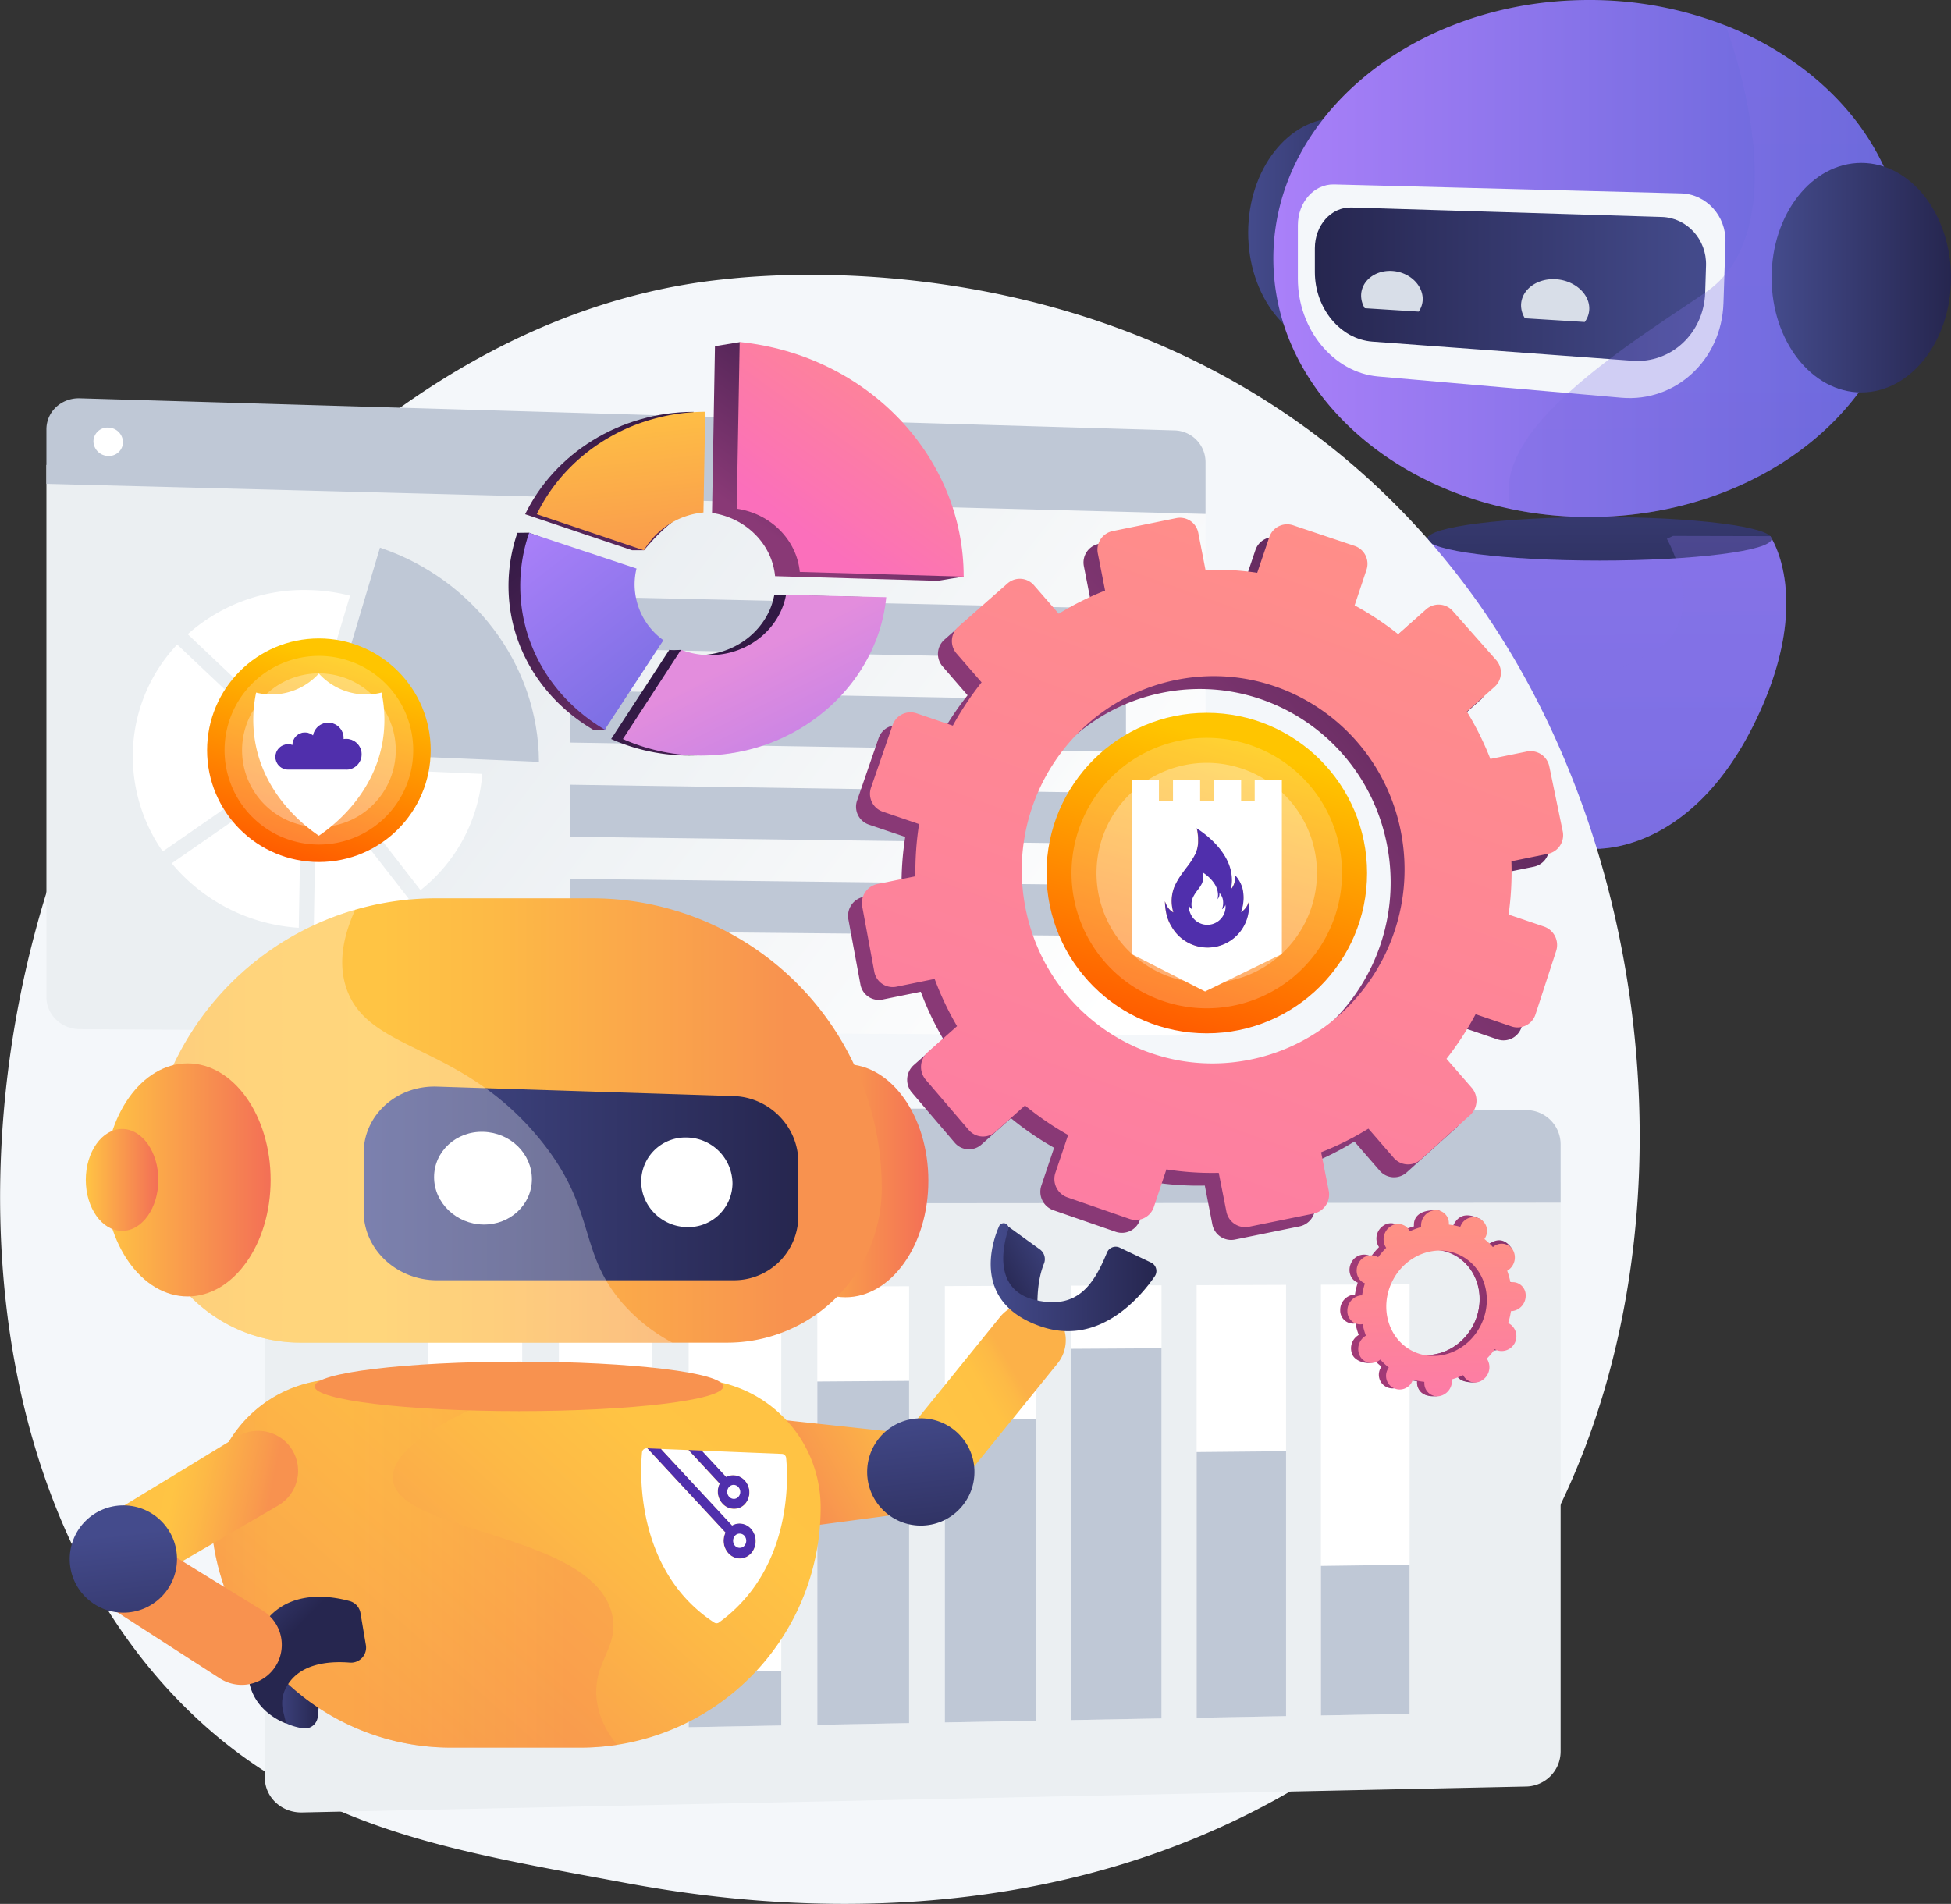 <svg xmlns="http://www.w3.org/2000/svg" xmlns:xlink="http://www.w3.org/1999/xlink" viewBox="0 0 972.02 948.64"><rect x="0" y="0" width="972.02" height="948.64" fill="#333333" stroke="none"/><defs><linearGradient id="linear-gradient" x1="794.64" y1="-214.9" x2="798.87" y2="774.25" gradientUnits="userSpaceOnUse"><stop offset="0" stop-color="#aa80f9"></stop><stop offset="1" stop-color="#6165d7"></stop></linearGradient><linearGradient id="linear-gradient-2" x1="796.61" y1="190.59" x2="797.2" y2="328.19" gradientUnits="userSpaceOnUse"><stop offset="0" stop-color="#444b8c"></stop><stop offset="1" stop-color="#26264f"></stop></linearGradient><linearGradient id="linear-gradient-3" x1="810.47" y1="-213.31" x2="814.69" y2="773.27" xlink:href="#linear-gradient"></linearGradient><linearGradient id="linear-gradient-4" x1="621.87" y1="115.92" x2="711.24" y2="115.92" xlink:href="#linear-gradient-2"></linearGradient><linearGradient id="linear-gradient-5" x1="634.4" y1="128.8" x2="948.78" y2="128.8" xlink:href="#linear-gradient"></linearGradient><linearGradient id="linear-gradient-6" x1="-5563.33" y1="141.63" x2="-5368.46" y2="141.63" gradientTransform="matrix(-1, 0, 0, 1, -4713.35, 0)" xlink:href="#linear-gradient-2"></linearGradient><linearGradient id="linear-gradient-7" x1="846.18" y1="-741.94" x2="852.81" y2="807.78" xlink:href="#linear-gradient"></linearGradient><linearGradient id="linear-gradient-8" x1="882.64" y1="138.34" x2="972.02" y2="138.34" xlink:href="#linear-gradient-2"></linearGradient><linearGradient id="linear-gradient-9" x1="524.06" y1="541.07" x2="266.04" y2="340.05" gradientUnits="userSpaceOnUse"><stop offset="0" stop-color="#fff"></stop><stop offset="1" stop-color="#ebeff2"></stop></linearGradient><linearGradient id="linear-gradient-10" x1="176" y1="311.33" x2="137.73" y2="451.02" gradientUnits="userSpaceOnUse"><stop offset="0.13" stop-color="#ffc500"></stop><stop offset="1" stop-color="#ff4300"></stop></linearGradient><linearGradient id="linear-gradient-11" x1="822.25" y1="679.69" x2="718.01" y2="650.2" gradientUnits="userSpaceOnUse"><stop offset="0" stop-color="#311944"></stop><stop offset="1" stop-color="#a03976"></stop></linearGradient><linearGradient id="linear-gradient-12" x1="821.98" y1="680.66" x2="717.74" y2="651.16" xlink:href="#linear-gradient-11"></linearGradient><linearGradient id="linear-gradient-13" x1="715.28" y1="613.82" x2="716.91" y2="745.45" gradientUnits="userSpaceOnUse"><stop offset="0" stop-color="#ff9085"></stop><stop offset="1" stop-color="#fb6fbb"></stop></linearGradient><linearGradient id="linear-gradient-14" x1="299.89" y1="197.37" x2="317.96" y2="360.73" gradientUnits="userSpaceOnUse"><stop offset="0" stop-color="#311944"></stop><stop offset="1" stop-color="#893976"></stop></linearGradient><linearGradient id="linear-gradient-15" x1="366.86" y1="326.34" x2="437.38" y2="468.77" xlink:href="#linear-gradient-14"></linearGradient><linearGradient id="linear-gradient-16" x1="255.05" y1="266.4" x2="358.63" y2="399.58" xlink:href="#linear-gradient-14"></linearGradient><linearGradient id="linear-gradient-17" x1="458.12" y1="174.22" x2="389.34" y2="270.14" xlink:href="#linear-gradient-14"></linearGradient><linearGradient id="linear-gradient-18" x1="305.75" y1="197.48" x2="323.65" y2="359.32" gradientUnits="userSpaceOnUse"><stop offset="0" stop-color="#ffc444"></stop><stop offset="1" stop-color="#f36f56"></stop></linearGradient><linearGradient id="linear-gradient-19" x1="372.71" y1="326.34" x2="443.22" y2="468.77" gradientUnits="userSpaceOnUse"><stop offset="0" stop-color="#e38ddd"></stop><stop offset="1" stop-color="#9571f6"></stop></linearGradient><linearGradient id="linear-gradient-20" x1="260.91" y1="266.42" x2="360.81" y2="394.87" xlink:href="#linear-gradient"></linearGradient><linearGradient id="linear-gradient-21" x1="474.65" y1="158.68" x2="398.98" y2="264.2" xlink:href="#linear-gradient-13"></linearGradient><linearGradient id="linear-gradient-22" x1="338.82" y1="344.09" x2="408.04" y2="483.9" xlink:href="#linear-gradient-19"></linearGradient><linearGradient id="linear-gradient-23" x1="297.41" y1="198.54" x2="315.28" y2="360.09" xlink:href="#linear-gradient-18"></linearGradient><linearGradient id="linear-gradient-24" x1="133.04" y1="844.2" x2="159.39" y2="844.2" xlink:href="#linear-gradient-2"></linearGradient><linearGradient id="linear-gradient-25" x1="506.65" y1="679.32" x2="385.44" y2="749.68" gradientUnits="userSpaceOnUse"><stop offset="0" stop-color="#fcb148"></stop><stop offset="0.05" stop-color="#fdba46"></stop><stop offset="0.14" stop-color="#ffc244"></stop><stop offset="0.32" stop-color="#ffc444"></stop><stop offset="0.48" stop-color="#fdb946"></stop><stop offset="0.78" stop-color="#f99c4d"></stop><stop offset="0.87" stop-color="#f8924f"></stop><stop offset="1" stop-color="#f8924f"></stop></linearGradient><linearGradient id="linear-gradient-26" x1="507.65" y1="687.19" x2="393.48" y2="753.47" xlink:href="#linear-gradient-25"></linearGradient><linearGradient id="linear-gradient-27" x1="-7511.09" y1="1018.8" x2="-7570.8" y2="1094.22" gradientTransform="translate(6525.28 5320.54) rotate(45)" xlink:href="#linear-gradient-2"></linearGradient><linearGradient id="linear-gradient-28" x1="379.88" y1="588.31" x2="462.53" y2="588.31" xlink:href="#linear-gradient-18"></linearGradient><linearGradient id="linear-gradient-29" x1="72.73" y1="558.32" x2="439.3" y2="558.32" xlink:href="#linear-gradient-25"></linearGradient><linearGradient id="linear-gradient-30" x1="386.59" y1="616.1" x2="147.1" y2="885.11" xlink:href="#linear-gradient-25"></linearGradient><linearGradient id="linear-gradient-31" x1="181.18" y1="589.65" x2="397.74" y2="589.65" xlink:href="#linear-gradient-2"></linearGradient><linearGradient id="linear-gradient-32" x1="52.18" y1="587.91" x2="134.83" y2="587.91" xlink:href="#linear-gradient-18"></linearGradient><linearGradient id="linear-gradient-33" x1="42.75" y1="587.91" x2="78.89" y2="587.91" xlink:href="#linear-gradient-18"></linearGradient><linearGradient id="linear-gradient-34" x1="105.03" y1="779" x2="307.4" y2="779" xlink:href="#linear-gradient-25"></linearGradient><linearGradient id="linear-gradient-35" x1="212.98" y1="1043.26" x2="242.26" y2="816.75" gradientUnits="userSpaceOnUse"><stop offset="0" stop-color="#fcb148"></stop><stop offset="0.05" stop-color="#fdba46"></stop><stop offset="0.14" stop-color="#ffc244"></stop><stop offset="0.32" stop-color="#ffc444"></stop><stop offset="0.4" stop-color="#fec045"></stop><stop offset="0.71" stop-color="#faa34b"></stop><stop offset="0.87" stop-color="#f8924f"></stop><stop offset="1" stop-color="#f8924f"></stop></linearGradient><linearGradient id="linear-gradient-36" x1="1891.34" y1="-332" x2="1978.97" y2="-332" gradientTransform="translate(-1861.76 687.61) rotate(11.55)" xlink:href="#linear-gradient-25"></linearGradient><linearGradient id="linear-gradient-37" x1="5622.33" y1="-5083.73" x2="5669.64" y2="-5083.73" gradientTransform="matrix(0.71, 0.7, -0.7, 0.71, -7437.61, 453.59)" xlink:href="#linear-gradient-2"></linearGradient><linearGradient id="linear-gradient-38" x1="6133.74" y1="-10530.75" x2="6221.38" y2="-10530.75" gradientTransform="matrix(0.27, 0.96, -0.96, 0.27, -11703.06, -2345.04)" xlink:href="#linear-gradient-25"></linearGradient><linearGradient id="linear-gradient-39" x1="-7824.82" y1="771.18" x2="-7884.53" y2="846.6" gradientTransform="matrix(0.71, 0.71, -0.71, 0.71, 6174.69, 5760.85)" xlink:href="#linear-gradient-2"></linearGradient><linearGradient id="linear-gradient-40" x1="533.8" y1="617.72" x2="496.24" y2="639.59" xlink:href="#linear-gradient-2"></linearGradient><linearGradient id="linear-gradient-41" x1="493.54" y1="636.37" x2="576.09" y2="636.37" xlink:href="#linear-gradient-2"></linearGradient><linearGradient id="linear-gradient-42" x1="820.19" y1="247.33" x2="612.95" y2="427.57" xlink:href="#linear-gradient-14"></linearGradient><linearGradient id="linear-gradient-43" x1="-9719.97" y1="-695.2" x2="-9959.65" y2="-840.41" gradientTransform="translate(-627.39 -9309.77) rotate(-101.53)" xlink:href="#linear-gradient-18"></linearGradient><linearGradient id="linear-gradient-44" x1="-9599.77" y1="-622.2" x2="-10226.56" y2="-1001.93" gradientTransform="translate(-627.39 -9309.77) rotate(-101.53)" xlink:href="#linear-gradient-13"></linearGradient><linearGradient id="linear-gradient-45" x1="625.77" y1="345.46" x2="570.91" y2="545.71" xlink:href="#linear-gradient-10"></linearGradient><linearGradient id="linear-gradient-46" x1="610.77" y1="417.23" x2="595.97" y2="471.26" xlink:href="#linear-gradient-10"></linearGradient></defs><g style="isolation:isolate"><g id="Layer_2" data-name="Layer 2"><g id="Layer_1-2" data-name="Layer 1"><path d="M873.05,362.42c-27.43,54.15-64.74,59.9-75.74,60.44v.05s.32,0-.5,0-.5,0-.5,0v-.05c-10-.45-36-4.45-60.58-36.31a150,150,0,0,1-15.13-24.13c-31.87-62.89-8.69-95.28-8.69-95.28l84.4-.2h1l36,.09,48.58.11S904.92,299.53,873.05,362.42Z" fill="url(#linear-gradient)"></path><ellipse cx="796.94" cy="268.46" rx="85.7" ry="10.85" fill="url(#linear-gradient-2)"></ellipse><path d="M873.05,362.42c-27.43,54.15-64.74,59.9-75.74,60.44v.05s.32,0-.5,0-.5,0-.5,0v-.05c-10-.45-36-4.45-60.58-36.31.14-29.34,68.21-49.27,89.48-62.87,26.9-17.21,5.25-55.22,5.25-55.22,1-.5,2.06-1,3.07-1.43l48.46.11S904.92,299.53,873.05,362.42Z" opacity="0.3" fill="url(#linear-gradient-3)" style="mix-blend-mode:multiply"></path><ellipse cx="666.55" cy="115.92" rx="44.69" ry="57.18" fill="url(#linear-gradient-4)"></ellipse><path d="M948.78,128.8c0,71.14-70.38,128.8-157.19,128.8A189.78,189.78,0,0,1,753,253.67C684.82,239.57,634.4,189,634.4,128.8,634.4,57.67,704.78,0,791.59,0a185.64,185.64,0,0,1,68.09,12.68C912.4,33.47,948.78,77.66,948.78,128.8Z" fill="url(#linear-gradient-5)"></path><path d="M686.62,187.59l121.2,10.58c26.79,2.34,49.91-18.62,50.84-47.11l1-30.4c.43-13.07-9.58-24-22.19-24.31L664.69,91.9c-10-.26-18.07,8.86-18.07,20.33v26.68C646.62,164,664.27,185.64,686.62,187.59Z" fill="#f4f7fa"></path><path d="M683.71,170.21l129.69,9.55c19.15,1.41,35.51-13.73,36.15-34l.42-13.43c.41-13-9.49-23.84-22-24.22l-154.61-4.72c-10.13-.31-18.27,8.8-18.28,20.3l0,11.92C655.09,153.61,667.76,169,683.71,170.21Z" fill="url(#linear-gradient-6)"></path><path d="M759.74,158.59a12.18,12.18,0,0,1-1.92-6.56c.13-7.59,7.74-13.38,17.09-12.91S792,146.28,791.8,154a11.39,11.39,0,0,1-2.26,6.44Z" fill="#d8dee8"></path><path d="M679.94,153.57a12.13,12.13,0,0,1-1.81-6.24c0-7.23,6.84-12.75,15.29-12.33s15.47,6.77,15.4,14.14a11.08,11.08,0,0,1-2,6.12Z" fill="#d8dee8"></path><path d="M948.78,128.8c0,71.14-70.38,128.8-157.19,128.8A189.78,189.78,0,0,1,753,253.67c-12.23-38.59,56.86-80.91,96.6-107.87,48.68-33,10.13-133.12,10.13-133.12C912.4,33.47,948.78,77.66,948.78,128.8Z" opacity="0.3" fill="url(#linear-gradient-7)" style="mix-blend-mode:multiply"></path><ellipse cx="927.33" cy="138.34" rx="44.69" ry="57.18" fill="url(#linear-gradient-8)"></ellipse><path d="M718.63,835c-21.26,21.92-40.29,34.8-54.86,44.53C521.7,974.41,359.3,947.07,309.09,937.72,228.09,922.65,159.71,912,101,858.93c-133.5-120.62-127-372.23-25-528.09,12.09-18.48,114-169.46,276.7-190.74,4-.52,6.95-.81,9.55-1.09,25.18-2.67,181.2-16.73,308.42,89.85a379.3,379.3,0,0,1,74.69,84.75C844.69,467.07,845,704.76,718.63,835Z" fill="#f4f7fa"></path><path d="M23.13,231.66V496.79c0,8.8,7.45,16,16.63,16L585.34,516a15.15,15.15,0,0,0,15.27-15.16V247.11Z" fill="url(#linear-gradient-9)"></path><path d="M585.34,214.46l-545.58-16c-9.18-.26-16.63,6.65-16.63,15.46v27.16l577.48,15v-26A15.81,15.81,0,0,0,585.34,214.46Z" fill="#bfc8d6"></path><path d="M158.88,374.93l30.43-102.05c45.89,15.41,78.95,57.66,79.2,106.73Z" fill="#bfc8d6"></path><path d="M240.27,385.61a81.64,81.64,0,0,1-30.75,57.91l-47.7-61.31Z" fill="#fff"></path><path d="M152.07,371.31C133.6,353.92,111.29,332.86,93.52,316a87.17,87.17,0,0,1,60.37-22,90.32,90.32,0,0,1,20.5,2.8Z" fill="#fff"></path><path d="M148.22,377.68,81.08,424.24a83,83,0,0,1-14.92-47.38,81,81,0,0,1,22.12-55.72q7.39,7,16.4,15.5C122.82,353.77,141,370.91,148.22,377.68Z" fill="#fff"></path><path d="M150.16,385.29l-1.3,77a89.66,89.66,0,0,1-63.31-32.15Z" fill="#fff"></path><path d="M157.58,388.66l46.06,59.16a87.52,87.52,0,0,1-47.3,14.64Z" fill="#fff"></path><polygon points="560.97 328.68 283.95 323.05 283.95 297.12 560.97 303.29 560.97 328.68" fill="#bfc8d6"></polygon><polygon points="560.97 374.62 283.95 369.99 283.95 344.05 560.97 349.23 560.97 374.62" fill="#bfc8d6"></polygon><polygon points="560.97 420.56 283.95 416.92 283.95 390.98 560.97 395.17 560.97 420.56" fill="#bfc8d6"></polygon><polygon points="560.97 466.5 283.95 463.85 283.95 437.92 560.97 441.12 560.97 466.5" fill="#bfc8d6"></polygon><path d="M61.29,220.32a7,7,0,0,1-7.37,6.87,7.47,7.47,0,0,1-7.37-7.28,7,7,0,0,1,7.37-6.86A7.47,7.47,0,0,1,61.29,220.32Z" fill="#fff"></path><path d="M131.92,589.24v296.4c0,9.85,8.33,17.65,18.59,17.43l609.94-12.91a17.5,17.5,0,0,0,17.07-17.4V589.16Z" fill="#ebeff2"></path><path d="M760.45,553.12l-609.94-1.46c-10.26,0-18.59,7.93-18.59,17.77V599.8l645.6-.54V570.2A17.1,17.1,0,0,0,760.45,553.12Z" fill="#bfc8d6"></path><path d="M174.58,575.41a8.25,8.25,0,1,1-8.24-7.91A8.07,8.07,0,0,1,174.58,575.41Z" fill="#fff"></path><polygon points="260.17 862.13 213.23 863.01 213.23 641.75 260.17 641.58 260.17 862.13" fill="#fff"></polygon><polygon points="260.17 862.13 213.23 863.01 213.23 757.96 260.17 757.42 260.17 862.13" fill="#bfc8d6"></polygon><polygon points="324.98 860.93 278.45 861.8 278.45 641.52 324.98 641.35 324.98 860.93" fill="#fff"></polygon><polygon points="324.98 860.93 278.45 861.8 278.45 809.5 324.98 808.8 324.98 860.93" fill="#bfc8d6"></polygon><polygon points="389.24 859.74 343.11 860.6 343.11 641.28 389.24 641.11 389.24 859.74" fill="#fff"></polygon><polygon points="389.24 859.74 343.11 860.6 343.11 833.26 389.24 832.49 389.24 859.74" fill="#bfc8d6"></polygon><polygon points="452.93 858.56 407.2 859.41 407.2 641.04 452.93 640.88 452.93 858.56" fill="#fff"></polygon><polygon points="452.93 858.56 407.2 859.41 407.2 688.35 452.93 688.03 452.93 858.56" fill="#bfc8d6"></polygon><polygon points="516.07 857.39 470.74 858.23 470.74 640.81 516.07 640.64 516.07 857.39" fill="#fff"></polygon><polygon points="516.07 857.39 470.74 858.23 470.74 707.26 516.07 706.89 516.07 857.39" fill="#bfc8d6"></polygon><polygon points="578.68 856.23 533.74 857.06 533.74 640.58 578.68 640.41 578.68 856.23" fill="#fff"></polygon><polygon points="578.68 856.23 533.74 857.06 533.74 672.06 578.68 671.79 578.68 856.23" fill="#bfc8d6"></polygon><polygon points="640.74 855.08 596.18 855.9 596.18 640.35 640.74 640.19 640.74 855.08" fill="#fff"></polygon><polygon points="640.74 855.08 596.18 855.9 596.18 723.5 640.74 723.08 640.74 855.08" fill="#bfc8d6"></polygon><polygon points="702.28 853.93 658.1 854.75 658.1 640.12 702.28 639.96 702.28 853.93" fill="#fff"></polygon><polygon points="702.28 853.93 658.1 854.75 658.1 780.24 702.28 779.65 702.28 853.93" fill="#bfc8d6"></polygon><circle cx="158.88" cy="373.81" r="55.7" fill="url(#linear-gradient-10)"></circle><circle cx="158.88" cy="373.81" r="23.32" fill="#502fac"></circle><path d="M158.88,326.81a47,47,0,1,0,47,47A47,47,0,0,0,158.88,326.81ZM143.5,383.49a6.35,6.35,0,0,1,.06-12.7,6.17,6.17,0,0,1,2.12.36v0a6.24,6.24,0,0,1,10.26-4.75,7.7,7.7,0,0,1,15.28,1.35c0,.16,0,.33,0,.49a7.83,7.83,0,0,1,1.29-.11,7.7,7.7,0,1,1,0,15.4Z" fill="#fff" opacity="0.2"></path><path d="M191.31,353.43a38.37,38.37,0,0,0-32.43-17.92h-.1a38.29,38.29,0,1,0,32.53,17.92ZM143.5,383.49a6.35,6.35,0,0,1,.06-12.7,6.17,6.17,0,0,1,2.12.36v0a6.24,6.24,0,0,1,10.26-4.75,7.7,7.7,0,0,1,15.28,1.35c0,.16,0,.33,0,.49a7.83,7.83,0,0,1,1.29-.11,7.7,7.7,0,1,1,0,15.4Z" fill="#fff" opacity="0.3"></path><path d="M191.31,353.43a68,68,0,0,0-1.2-8.35,30.78,30.78,0,0,1-5,.83,31.76,31.76,0,0,1-26.23-10.29l0-.05-.05.05a31.77,31.77,0,0,1-26.14,10.3,30.53,30.53,0,0,1-5.09-.84,68.56,68.56,0,0,0-1.22,8.55,64.83,64.83,0,0,0,.78,16.26c3.66,20.69,16.69,34.51,25.26,41.66a78.39,78.39,0,0,0,6.41,4.84l.05,0,0,0a77.81,77.81,0,0,0,6.38-4.82c8.57-7.14,21.62-21,25.29-41.68A65,65,0,0,0,191.31,353.43ZM172.5,383.49h-29a6.35,6.35,0,0,1,.06-12.7,6.17,6.17,0,0,1,2.12.36v0a6.24,6.24,0,0,1,10.26-4.75,7.7,7.7,0,0,1,15.28,1.35c0,.16,0,.33,0,.49a7.83,7.83,0,0,1,1.29-.11,7.7,7.7,0,1,1,0,15.4Z" fill="#fff"></path><path d="M158.78,416.39l.05,0-.05,0Z" fill="#fff"></path><path d="M158.83,335.57l-.05.05v-.11Z" fill="#fff"></path><path d="M158.88,335.51v.11l0-.05Z" fill="#fff"></path><path d="M158.83,416.42l0,0v.06Z" fill="#fff"></path><path d="M741.68,672.18a7.36,7.36,0,0,0,6.65-13.09c-.18-.09-.35-.16-.53-.23a42,42,0,0,0,1.4-6l.58,0a7.68,7.68,0,0,0,6.75-7.82,6.5,6.5,0,0,0-7-6.59c-.2,0-.39.05-.59.09a38.84,38.84,0,0,0-1.63-5.77,5.58,5.58,0,0,0,.52-.32,7.69,7.69,0,0,0,2.33-10.07,6.51,6.51,0,0,0-9.48-1.79c-.16.11-.32.24-.48.37a33.66,33.66,0,0,0-4.22-3.95c.11-.17.21-.35.31-.54,1.83-3.61,4.23-7.56.87-9.2-7.79-3.8-11.13-.55-13,3.06-.1.19-.18.38-.26.57a34.68,34.68,0,0,0-5.68-1.08c0-.2,0-.41,0-.61-.08-4,1.1-6.13-2.72-6.2-8.34-.17-11.15,3.45-11.07,7.43a6,6,0,0,0,0,.61,38.28,38.28,0,0,0-5.61,2.09c-.09-.18-.18-.36-.28-.53a6.52,6.52,0,0,0-9.48-1.8,7.68,7.68,0,0,0-2.32,10.07c.1.17.21.32.32.48a42.55,42.55,0,0,0-4,4.69l-.5-.29a7.08,7.08,0,0,0-9.37,3.48c-1.83,3.61-.62,7.92,2.72,9.61.18.09.35.16.53.23a41.86,41.86,0,0,0-1.4,6,5.62,5.62,0,0,0-.58,0,7.68,7.68,0,0,0-6.75,7.82,6.5,6.5,0,0,0,7,6.58c.2,0,.39,0,.59-.08a37.55,37.55,0,0,0,1.63,5.76,5.69,5.69,0,0,0-.52.33,7.68,7.68,0,0,0-2.33,10.06c2,3.28,8.51,4.8,11.77,2.52.16-.12-2-1-1.82-1.09a34.38,34.38,0,0,0,4.23,3.94c-.11.18-.21.36-.31.54a6.8,6.8,0,1,0,12.09,6.14c.1-.19.18-.38.26-.57a33.68,33.68,0,0,0,5.68,1.09,4,4,0,0,0,0,.6,6.5,6.5,0,0,0,7,6.59,7.68,7.68,0,0,0,6.75-7.82c0-.2,0-.41,0-.61a38.23,38.23,0,0,0,5.61-2.08c.09.18.18.35.28.52a6.51,6.51,0,0,0,9.48,1.8,7.68,7.68,0,0,0,2.32-10.06,5.72,5.72,0,0,0-.32-.48,42.66,42.66,0,0,0,4-4.7A3.6,3.6,0,0,0,741.68,672.18Zm-41.62.53c-12.12-6.15-16.54-21.78-9.88-34.91s21.89-18.77,34-12.62,16.55,21.79,9.89,34.91S712.18,678.86,700.06,672.71Z" fill="url(#linear-gradient-11)"></path><path d="M749.78,652.81a7.68,7.68,0,0,0,6.75-7.82,6.5,6.5,0,0,0-7-6.59c-.2,0-.39.05-.59.09a38.84,38.84,0,0,0-1.63-5.77,5.58,5.58,0,0,0,.52-.32c3.26-2.29,7.29-7.8,5-10.86-4.36-5.8-8.88-3.29-12.14-1-.16.11-.32.24-.48.37a33.66,33.66,0,0,0-4.22-3.95c.11-.17.21-.35.31-.54a7.58,7.58,0,0,0,.42-6q-4.71,8.31-9.3,16.7c9.67,7.08,12.75,21.05,6.71,33-5.13,10.09-15.31,15.75-25.25,15-.44,1.15-.88,2.31-1.35,3.45-1.29,3.09-2.76,6.12-4.22,9.14.92.17,1.85.31,2.78.41a4,4,0,0,0,0,.6c.08,4,2.49,7.36,9.4,7,3.81-.21,4.47-4.25,4.39-8.23,0-.2,0-.41,0-.61a38.23,38.23,0,0,0,5.61-2.08c.09.18.18.35.28.52,2,3.28,8.82,4.67,12.08,2.39s1.7-7.38-.28-10.65a5.72,5.72,0,0,0-.32-.48,42.66,42.66,0,0,0,4-4.7,3.6,3.6,0,0,0,.5.29,7.36,7.36,0,0,0,6.65-13.09c-.18-.09-.35-.16-.53-.23a42,42,0,0,0,1.4-6Z" fill="url(#linear-gradient-12)"></path><path d="M745.27,672.59a7.36,7.36,0,0,0,6.65-13.09c-.18-.09-.35-.16-.53-.23a42,42,0,0,0,1.4-6l.58,0a7.68,7.68,0,0,0,6.75-7.82,6.5,6.5,0,0,0-7-6.59l-.59.08a39.06,39.06,0,0,0-1.63-5.76,5.69,5.69,0,0,0,.52-.33,7.68,7.68,0,0,0,2.33-10.06,6.52,6.52,0,0,0-9.48-1.8l-.47.38a33.7,33.7,0,0,0-4.23-4c.11-.17.21-.35.31-.54a6.8,6.8,0,1,0-12.09-6.14c-.1.19-.18.38-.26.57a34.68,34.68,0,0,0-5.68-1.08c0-.21,0-.41,0-.61a6.5,6.5,0,0,0-7-6.59A7.68,7.68,0,0,0,708,610.8a6,6,0,0,0,0,.61,39.41,39.41,0,0,0-5.61,2.08c-.09-.17-.18-.35-.28-.52a6.51,6.51,0,0,0-9.48-1.8,7.68,7.68,0,0,0-2.32,10.07c.1.17.21.32.32.48a42.55,42.55,0,0,0-4,4.69l-.5-.29a7.08,7.08,0,0,0-9.37,3.48c-1.83,3.61-.62,7.92,2.72,9.61.18.09.35.16.53.23a42,42,0,0,0-1.4,6c-.19,0-.39,0-.58,0a7.68,7.68,0,0,0-6.75,7.81,6.5,6.5,0,0,0,7,6.59l.59-.08a39.06,39.06,0,0,0,1.63,5.76,5.69,5.69,0,0,0-.52.33A7.68,7.68,0,0,0,677.73,676a6.5,6.5,0,0,0,9.47,1.8c.17-.12.33-.25.48-.37a34.38,34.38,0,0,0,4.23,3.94c-.11.18-.21.35-.31.54A6.8,6.8,0,1,0,703.69,688c.1-.19.18-.38.26-.57a34.71,34.71,0,0,0,5.68,1.09,4,4,0,0,0,0,.6,6.5,6.5,0,0,0,7,6.59,7.68,7.68,0,0,0,6.75-7.82,6,6,0,0,0,0-.61,39.41,39.41,0,0,0,5.61-2.08c.09.17.18.35.28.52a6.51,6.51,0,0,0,9.48,1.8,7.69,7.69,0,0,0,2.32-10.07c-.1-.16-.21-.32-.32-.48a42.55,42.55,0,0,0,4-4.69Zm-41.62.53c-12.12-6.15-16.54-21.78-9.88-34.91s21.89-18.77,34-12.62,16.55,21.78,9.89,34.91S715.78,679.27,703.65,673.12Z" fill="url(#linear-gradient-13)"></path><path d="M314.93,274.17l5.93,0s14.18-17.81,23.77-18.79l.89-50.16c-36.72.12-69.13,20.64-83.89,51Z" fill="url(#linear-gradient-14)"></path><path d="M385.77,296.4c-3,16.48-18.15,29.44-36.69,30-4.56.14-9.89-2.58-9.89-2.58s-4.88.27-5.71-.05l-29,44.45a95.5,95.5,0,0,0,44.55,8.07c46.23-2.63,82.58-37.16,86.62-78.72Z" fill="url(#linear-gradient-15)"></path><path d="M295.47,363.55l5.79.2L324.68,319a34.31,34.31,0,0,1-14.35-27.73,34,34,0,0,1,.95-8l-47.7-17.86-5.8.07a81.3,81.3,0,0,0-4.43,26.46C253.35,322.43,270.22,348.69,295.47,363.55Z" fill="url(#linear-gradient-16)"></path><path d="M354.75,255.57c16.89,2.49,29.87,15.47,31.41,31.51l81.65,2.35v-.11c0-.06,12.31-2,12.31-2,0-.55-111.54-116.84-111.54-116.84l-12.37,2S355.24,227.89,354.75,255.57Z" fill="url(#linear-gradient-17)"></path><path d="M320.78,274.17a38.75,38.75,0,0,1,29.69-18.82l.89-50.16c-36.72.12-69.13,20.64-83.88,51Z" fill="url(#linear-gradient-18)"></path><path d="M391.61,296.4c-3,16.48-18.14,29.44-36.69,30a39.83,39.83,0,0,1-15.6-2.63l-28.95,44.45a95.54,95.54,0,0,0,44.55,8.07c46.24-2.63,82.59-37.16,86.62-78.72Z" fill="url(#linear-gradient-19)"></path><path d="M301.31,363.55,330.52,319a34.34,34.34,0,0,1-14.35-27.73,34,34,0,0,1,.95-8l-53.5-17.79a81.3,81.3,0,0,0-4.42,26.46C259.2,322.43,276.07,348.69,301.31,363.55Z" fill="url(#linear-gradient-20)"></path><path d="M367.06,253.45c16.89,2.49,29.87,15.47,31.41,31.52l81.65,2.34v-.1c0-59.41-47.72-110.26-111.6-116.8Z" fill="url(#linear-gradient-21)"></path><g opacity="0.3" style="mix-blend-mode:multiply"><path d="M343.76,325.19a38.88,38.88,0,0,1-4.44-1.41l-28.95,44.45a97,97,0,0,0,80.32-1c-10.94-1.64-20.71-5.76-28.51-12.62C353.29,346.82,347.53,336,343.76,325.19Z" fill="url(#linear-gradient-22)"></path></g><g opacity="0.3" style="mix-blend-mode:multiply"><path d="M334,225.1a41.45,41.45,0,0,0-13.86-14.7c-23.21,7.95-42.32,24.43-52.7,45.76l53.3,18a37.87,37.87,0,0,1,16.26-15C338.43,245.82,340,236,334,225.1Z" fill="url(#linear-gradient-23)"></path></g><path d="M146.72,827.2S128.66,837.74,134,850.15c3.24,7.46,11.15,10.08,16.93,11a6.44,6.44,0,0,0,7.37-5.73l1-10.26Z" fill="url(#linear-gradient-24)"></path><path d="M363.51,723.18c-1.09,10.12,6.25,39.27,16.37,40.36l83.35-11.09,3.94-36.63-83.36-9A18.43,18.43,0,0,0,363.51,723.18Z" fill="url(#linear-gradient-25)"></path><path d="M524.15,653.46a18.43,18.43,0,0,0-25.91,2.72l-52.76,65.17,28.63,23.19,52.77-65.17A18.42,18.42,0,0,0,524.15,653.46Z" fill="url(#linear-gradient-26)"></path><circle cx="458.79" cy="733.47" r="26.73" transform="translate(-278.53 1186.04) rotate(-89.52)" fill="url(#linear-gradient-27)"></circle><ellipse cx="421.2" cy="588.31" rx="41.32" ry="58.07" fill="url(#linear-gradient-28)"></ellipse><path d="M294.9,447.6H217.13A144.4,144.4,0,0,0,72.73,592h0a77,77,0,0,0,77.05,77H362.25a77,77,0,0,0,77.05-77h0A144.4,144.4,0,0,0,294.9,447.6Z" fill="url(#linear-gradient-29)"></path><path d="M289.19,870.78H224.72A119.69,119.69,0,0,1,105,751.09h0a63.88,63.88,0,0,1,63.87-63.87H345a63.87,63.87,0,0,1,63.86,63.87h0A119.69,119.69,0,0,1,289.19,870.78Z" fill="url(#linear-gradient-30)"></path><path d="M365.5,637.9H217.66c-20,0-36.48-15.35-36.48-34.3V574.55c0-18.94,16.44-33.78,36.48-33.14l147.84,4.72c17.9.57,32.24,15.3,32.24,32.9v27A32,32,0,0,1,365.5,637.9Z" fill="url(#linear-gradient-31)"></path><path d="M265,587.53c0,12.66-10.77,22.78-24.17,22.61s-24.56-10.74-24.56-23.6,11-23,24.56-22.59S265,574.88,265,587.53Z" fill="#fff"></path><path d="M364.94,589.57a22,22,0,0,1-22.56,21.85c-12.62-.16-22.92-10.36-22.92-22.78a22,22,0,0,1,22.92-21.85A23.1,23.1,0,0,1,364.94,589.57Z" fill="#fff"></path><path d="M309.67,648.8c-22-25.84-12.22-46.5-41-81.51-39.55-48.17-85.69-42.72-96.26-75.39-2.93-9.06-3.26-21.48,4.59-38.66A144.46,144.46,0,0,0,72.73,592h0a77,77,0,0,0,77.05,77H335A87.93,87.93,0,0,1,309.67,648.8Z" fill="#fff" opacity="0.3" style="mix-blend-mode:soft-light"></path><ellipse cx="93.51" cy="587.91" rx="41.32" ry="58.07" fill="url(#linear-gradient-32)"></ellipse><ellipse cx="60.82" cy="587.91" rx="18.07" ry="25.39" fill="url(#linear-gradient-33)"></ellipse><path d="M305.06,804.89c-8.84-41.54-106.67-40.54-109.33-67.69-2-20.93,54.11-41.65,61.17-44.25,6-2.23,12-4.12,18-5.73h-106A63.88,63.88,0,0,0,105,751.09h0A119.69,119.69,0,0,0,224.72,870.78h64.47a121.49,121.49,0,0,0,18.21-1.38c-5.61-7-9.26-14.56-10.15-22.86C295.29,828.14,308.49,821,305.06,804.89Z" opacity="0.4" fill="url(#linear-gradient-34)" style="mix-blend-mode:multiply"></path><ellipse cx="258.54" cy="690.78" rx="101.81" ry="12.33" fill="url(#linear-gradient-35)"></ellipse><path d="M55.13,754.24l63.05-38.41a20,20,0,0,1,26.53,5.3h0a20,20,0,0,1-6.11,29L74.65,787.31Z" fill="url(#linear-gradient-36)"></path><path d="M179.61,803.79l2.68,15.92a7.5,7.5,0,0,1-8,8.7c-10.36-.85-26.05.27-32.2,13.33a16.57,16.57,0,0,0-1,11l1.48,6s-28.9-9.53-15.24-42.27c10.72-25.7,36.44-21.62,47-18.68A7.49,7.49,0,0,1,179.61,803.79Z" fill="url(#linear-gradient-37)"></path><path d="M68.05,763.83l62.86,38.72a20,20,0,0,1,7.32,26.05h0a20,20,0,0,1-28.62,7.73L47.45,796.22Z" fill="url(#linear-gradient-38)"></path><circle cx="61.46" cy="776.84" r="26.73" transform="translate(-715.87 831.75) rotate(-89.52)" fill="url(#linear-gradient-39)"></circle><path d="M518,622.46l-18-13s-6.09,18.66-4.07,23.71,21.2,22.22,21.2,22.22-1.58-14.5,3-25.77A6,6,0,0,0,518,622.46Z" fill="url(#linear-gradient-40)"></path><path d="M500,609.47a2.44,2.44,0,0,1,2.33,3.19c-2.71,8.32-7.66,30.32,13.79,35.16,20,4.51,28.4-6.58,35.39-23.72a4.69,4.69,0,0,1,6.35-2.46l15.59,7.43a4.67,4.67,0,0,1,1.86,6.88c-7.3,10.59-27.82,34.86-56.66,25-35.23-12-24-43-20.88-50a2.43,2.43,0,0,1,2.23-1.46Z" fill="url(#linear-gradient-41)"></path><path d="M540,282.09l3.63,18.59a146.64,146.64,0,0,0-23.08,11.53L508.15,298a9.29,9.29,0,0,0-13.18-.81l-24.41,21.5a9.49,9.49,0,0,0-1,13.3l12.51,14.44A151.75,151.75,0,0,0,467.77,368l-18.12-6.16a9.46,9.46,0,0,0-11.93,6l-10.69,31a9.4,9.4,0,0,0,5.76,12L451,417a152,152,0,0,0-1.82,26l-19,3.88a9.66,9.66,0,0,0-7.5,11.24l6,32.41a9.32,9.32,0,0,0,11,7.51l19.07-3.89a149.5,149.5,0,0,0,11.17,23.54l-14.67,13a9.8,9.8,0,0,0-1,13.61l21.39,25.06a9.34,9.34,0,0,0,13.38.88l14.67-13.07a148.93,148.93,0,0,0,21.48,14.71l-6.31,18.76A9.72,9.72,0,0,0,524.79,603l31.09,10.77A9.49,9.49,0,0,0,568,607.64L574.18,589a146.59,146.59,0,0,0,26.08,1.73L604,610a9.55,9.55,0,0,0,11.22,7.64l32.3-6.59A9.71,9.71,0,0,0,655,599.63l-3.79-19.1a146.4,146.4,0,0,0,23.57-11.76l12.59,14.52a9.41,9.41,0,0,0,13.46.88L725.44,562a9.8,9.8,0,0,0,.79-13.67L713.69,534a152.73,152.73,0,0,0,14.5-22.22l17.86,6.1a9.42,9.42,0,0,0,12-6.06l10.26-31.52a9.7,9.7,0,0,0-6.05-12.17l-17.69-6A151,151,0,0,0,746,435.55l18.24-3.72a9.48,9.48,0,0,0,7.33-11.26l-6.68-32.27a9.52,9.52,0,0,0-11.18-7.44l-18.18,3.71A149.69,149.69,0,0,0,723.85,361l13.81-12.32a9.49,9.49,0,0,0,.77-13.36l-21.6-24.43a9.38,9.38,0,0,0-13.27-.82l-13.9,12.35A148.84,148.84,0,0,0,668,308l5.9-17.7A9.41,9.41,0,0,0,668,278.41l-30.66-10.28a9.38,9.38,0,0,0-11.86,5.92l-6,17.74a145.22,145.22,0,0,0-25.78-1.47L590,271.89a9.29,9.29,0,0,0-11-7.32L547.38,271A9.45,9.45,0,0,0,540,282.09ZM503.88,458.34c-10-52.13,23.63-102.65,75-113.12s101.47,23,112,75c10.59,52.33-22.87,103.56-74.79,114.15S513.9,510.78,503.88,458.34Z" fill="url(#linear-gradient-42)"></path><path d="M582.23,373.9l1.39,7.11a55.12,55.12,0,0,0-8.83,4.41L570.05,380a3.56,3.56,0,0,0-5-.31l-9.33,8.23a3.62,3.62,0,0,0-.37,5.08l4.78,5.52a57.9,57.9,0,0,0-5.48,8.25l-6.93-2.36a3.6,3.6,0,0,0-4.56,2.28L539,418.52a3.6,3.6,0,0,0,2.2,4.6l6.95,2.38a58.24,58.24,0,0,0-.69,9.92l-7.27,1.48a3.7,3.7,0,0,0-2.87,4.3l2.31,12.4a3.57,3.57,0,0,0,4.21,2.87l7.3-1.49a56.73,56.73,0,0,0,4.27,9l-5.61,5a3.74,3.74,0,0,0-.37,5.2l8.18,9.58a3.56,3.56,0,0,0,5.11.34l5.61-5a58.2,58.2,0,0,0,8.21,5.63l-2.41,7.17a3.72,3.72,0,0,0,2.26,4.71l11.88,4.12a3.64,3.64,0,0,0,4.63-2.33l2.37-7.12a56,56,0,0,0,10,.66l1.44,7.37a3.66,3.66,0,0,0,4.29,2.92l12.35-2.52a3.7,3.7,0,0,0,2.85-4.38l-1.44-7.3a56.12,56.12,0,0,0,9-4.5l4.81,5.56a3.6,3.6,0,0,0,5.15.33l9.41-8.46a3.75,3.75,0,0,0,.3-5.23l-4.8-5.51a57.36,57.36,0,0,0,5.55-8.49l6.83,2.33a3.6,3.6,0,0,0,4.59-2.32l3.93-12.05a3.71,3.71,0,0,0-2.32-4.65l-6.76-2.3a59,59,0,0,0,.56-10.15l7-1.42a3.64,3.64,0,0,0,2.81-4.31l-2.56-12.34a3.63,3.63,0,0,0-4.27-2.84l-7,1.42a56.76,56.76,0,0,0-4.48-9l5.28-4.7a3.63,3.63,0,0,0,.3-5.11l-8.26-9.35a3.59,3.59,0,0,0-5.08-.31l-5.31,4.72a57.05,57.05,0,0,0-8.3-5.49l2.26-6.77a3.61,3.61,0,0,0-2.27-4.55l-11.72-3.93a3.58,3.58,0,0,0-4.53,2.27l-2.29,6.78a54.67,54.67,0,0,0-9.86-.56L601.36,370a3.56,3.56,0,0,0-4.2-2.8l-12.11,2.47A3.62,3.62,0,0,0,582.23,373.9Zm-13.81,67.39A37,37,0,0,1,597.09,398a36.38,36.38,0,0,1,42.83,28.67,37,37,0,0,1-28.6,43.65A36.35,36.35,0,0,1,568.42,441.29Z" fill="url(#linear-gradient-43)"></path><path d="M546.94,275.68l3.63,18.59a146.64,146.64,0,0,0-23.08,11.53l-12.4-14.24a9.29,9.29,0,0,0-13.18-.81l-24.41,21.5a9.49,9.49,0,0,0-1,13.3L489.05,340a151.75,151.75,0,0,0-14.34,21.56l-18.12-6.16a9.45,9.45,0,0,0-11.93,6l-10.69,31a9.4,9.4,0,0,0,5.76,12l18.17,6.21a152,152,0,0,0-1.82,26l-19,3.88a9.66,9.66,0,0,0-7.5,11.24l6,32.41a9.33,9.33,0,0,0,11,7.51l19.07-3.89a149.5,149.5,0,0,0,11.17,23.54l-14.67,13a9.8,9.8,0,0,0-1,13.61L482.62,563a9.34,9.34,0,0,0,13.38.88l14.67-13.07a148.93,148.93,0,0,0,21.48,14.71l-6.31,18.76a9.72,9.72,0,0,0,5.89,12.31l31.09,10.77a9.49,9.49,0,0,0,12.09-6.09l6.21-18.61a146.59,146.59,0,0,0,26.08,1.73L611,603.62a9.55,9.55,0,0,0,11.22,7.64l32.3-6.59a9.71,9.71,0,0,0,7.46-11.45l-3.79-19.1a146.4,146.4,0,0,0,23.57-11.76l12.59,14.52a9.41,9.41,0,0,0,13.46.88l24.61-22.13a9.8,9.8,0,0,0,.79-13.67l-12.54-14.4a152.73,152.73,0,0,0,14.5-22.22l17.86,6.1a9.42,9.42,0,0,0,12-6.06l10.26-31.52a9.7,9.7,0,0,0-6-12.17l-17.69-6A151,151,0,0,0,753,429.14l18.24-3.72a9.48,9.48,0,0,0,7.33-11.26l-6.68-32.27a9.51,9.51,0,0,0-11.18-7.44l-18.18,3.71a149.69,149.69,0,0,0-11.72-23.62l13.81-12.32a9.49,9.49,0,0,0,.77-13.36l-21.6-24.43a9.38,9.38,0,0,0-13.27-.82L696.6,316a148.84,148.84,0,0,0-21.7-14.37l5.9-17.7A9.41,9.41,0,0,0,674.89,272l-30.66-10.28a9.38,9.38,0,0,0-11.86,5.92l-6,17.74a145.22,145.22,0,0,0-25.78-1.47L597,265.47a9.29,9.29,0,0,0-11-7.31l-31.66,6.46A9.45,9.45,0,0,0,546.94,275.68ZM510.82,451.93c-10-52.13,23.63-102.65,75-113.12s101.47,23,112,75C708.4,466.12,674.94,517.35,623,527.94S520.84,504.37,510.82,451.93Z" fill="url(#linear-gradient-44)"></path><path d="M363.26,745.74a3.64,3.64,0,0,1,0-4.91,3.08,3.08,0,0,1,2.3-1,3.25,3.25,0,0,1,2.29,1.07,3.62,3.62,0,0,1,0,4.88,3,3,0,0,1-2.28,1A3.26,3.26,0,0,1,363.26,745.74Z" fill="#fff" opacity="0.3"></path><path d="M365.58,746.81a3.26,3.26,0,0,1-2.32-1.07,3.64,3.64,0,0,1,0-4.91,3.08,3.08,0,0,1,2.3-1,3.25,3.25,0,0,1,2.29,1.07,3.62,3.62,0,0,1,0,4.88A3,3,0,0,1,365.58,746.81Z" fill="#502fac"></path><path d="M371.17,749.4a7.41,7.41,0,0,1-5.55,2.39,7.88,7.88,0,0,1-5.66-2.58,8.94,8.94,0,0,1-1.44-10L343,722.47l6.69.28,12.14,13.09a7.32,7.32,0,0,1,3.68-.85,7.89,7.89,0,0,1,5.54,2.58A8.84,8.84,0,0,1,371.17,749.4Z" fill="#502fac"></path><path d="M374.28,773.88a7.57,7.57,0,0,1-5.62,2.62,7.75,7.75,0,0,1-5.74-2.55,9.36,9.36,0,0,1-1.49-10.32l-34.86-37.57-4.1-4.42,6.9.28.88,1L364.76,760a7.39,7.39,0,0,1,3.72-1,7.79,7.79,0,0,1,5.63,2.55A9.29,9.29,0,0,1,374.28,773.88Z" fill="#502fac"></path><path d="M370.86,765.2a3.8,3.8,0,0,1,.06,5.06,3.09,3.09,0,0,1-2.32,1.06,3.16,3.16,0,0,1-2.34-1,3.83,3.83,0,0,1-.05-5.09,3.07,3.07,0,0,1,2.32-1A3.15,3.15,0,0,1,370.86,765.2Z" fill="#502fac"></path><path d="M367.86,745.83a3,3,0,0,1-2.28,1,3.26,3.26,0,0,1-2.32-1.07,3.64,3.64,0,0,1,0-4.91,3.08,3.08,0,0,1,2.3-1,3.25,3.25,0,0,1,2.29,1.07A3.62,3.62,0,0,1,367.86,745.83Z" fill="#fff"></path><path d="M370.86,765.2a3.15,3.15,0,0,0-2.33-1.05,3.07,3.07,0,0,0-2.32,1,3.84,3.84,0,0,0,0,5.09,3.2,3.2,0,0,0,2.35,1,3.09,3.09,0,0,0,2.32-1.06A3.83,3.83,0,0,0,370.86,765.2Zm0,0a3.15,3.15,0,0,0-2.33-1.05,3.07,3.07,0,0,0-2.32,1,3.84,3.84,0,0,0,0,5.09,3.2,3.2,0,0,0,2.35,1,3.09,3.09,0,0,0,2.32-1.06A3.83,3.83,0,0,0,370.86,765.2Zm0,0a3.15,3.15,0,0,0-2.33-1.05,3.07,3.07,0,0,0-2.32,1,3.84,3.84,0,0,0,0,5.09,3.2,3.2,0,0,0,2.35,1,3.09,3.09,0,0,0,2.32-1.06A3.83,3.83,0,0,0,370.86,765.2Z" fill="#fff"></path><path d="M392.08,737.1c-.26,16.64-4.48,46.77-29.24,67.69-1.46,1.22-3,2.43-4.59,3.59a2.06,2.06,0,0,1-2.38.09c-1.62-1.05-3.17-2.15-4.66-3.28-26.56-20.34-31.4-52.39-31.73-70.17a102,102,0,0,1,.39-11.37,2.23,2.23,0,0,1,2.21-2h.39l4.1,4.42,34.86,37.57A9.36,9.36,0,0,0,362.92,774a7.75,7.75,0,0,0,5.74,2.55,7.57,7.57,0,0,0,5.62-2.62,9.29,9.29,0,0,0-.17-12.26,7.79,7.79,0,0,0-5.63-2.55,7.39,7.39,0,0,0-3.72,1l-34.51-37.17-.88-1,13.61.55,15.54,16.76a8.94,8.94,0,0,0,1.44,10,7.88,7.88,0,0,0,5.66,2.58,7.41,7.41,0,0,0,5.55-2.39,8.84,8.84,0,0,0-.14-11.83,7.89,7.89,0,0,0-5.54-2.58,7.32,7.32,0,0,0-3.68.85l-12.14-13.09,40,1.62a2.24,2.24,0,0,1,2,2.07A98.46,98.46,0,0,1,392.08,737.1Z" fill="#fff"></path><path d="M582.33,452.66c.07.48.16,1,.28,1.5a18.81,18.81,0,0,1-.64-2,28.15,28.15,0,0,1-1-7.07,10.33,10.33,0,0,0,.64,1.69,8.36,8.36,0,0,0,2.19,2.89,20.5,20.5,0,0,0,.3,2.69,8.59,8.59,0,0,1-1.56-2.28,9.08,9.08,0,0,1-.61-1.61A26.27,26.27,0,0,0,582.33,452.66Z" fill="#fff"></path><path d="M596.94,418.65a15.4,15.4,0,0,1-1.42,7.1,39.4,39.4,0,0,1-4.29,6.59c-.78,1-1.56,2.05-2.29,3.1a36.78,36.78,0,0,0-3.55,5.93,17.8,17.8,0,0,0-1.13,3.42,17.53,17.53,0,0,1,1.53-7.16,35.68,35.68,0,0,1,3.45-5.79c.73-1,1.48-2,2.24-3a37.4,37.4,0,0,0,4.18-6.42,13.74,13.74,0,0,0,1.27-4.47C596.94,418.17,596.94,418.4,596.94,418.65Z" fill="#fff"></path><path d="M610.57,451.71A9.1,9.1,0,0,1,593.45,456h0a11.33,11.33,0,0,1-1.35-5.38,4.12,4.12,0,0,0,.3.77,3.64,3.64,0,0,0,1.36,1.58l.2.11a8.34,8.34,0,0,1,.32-5.86,15.44,15.44,0,0,1,1.56-2.63c.33-.47.68-.93,1-1.38a17.81,17.81,0,0,0,1.9-2.92,6.72,6.72,0,0,0,.63-3.15,8.47,8.47,0,0,0-.09-1.42c0-.2-.11-1-.3-1.15,1.24.78,6.62,4.36,7.65,9.66a10.67,10.67,0,0,1,.17,1.72,9.45,9.45,0,0,1-.24,2.09,3.92,3.92,0,0,0,.77-1.38,4,4,0,0,0,.15-1.76,7.1,7.1,0,0,1,1.64,2.9,9.08,9.08,0,0,1-.33,5.23l.11-.06a4,4,0,0,0,1.61-2.2l0,.4h0C610.56,451.35,610.57,451.53,610.57,451.71Z" fill="#fff"></path><path d="M613.37,434.86V435c0-.13,0-.25-.07-.39-2.12-10.94-12.45-18.62-16.33-21.2h0c0-.36-.07-.72-.13-1.09s-.25-2.28-.64-2.53c2.71,1.73,14.54,9.6,16.79,21.25A20.38,20.38,0,0,1,613.37,434.86Z" fill="#fff"></path><path d="M613.92,440.21a3.56,3.56,0,0,1-.13.39l0,0a1.8,1.8,0,0,1-.08.21,1.08,1.08,0,0,1-.08.19c0,.09-.07.17-.11.25a18.93,18.93,0,0,0,.18-2.75,1.48,1.48,0,0,0,0-.21,8.81,8.81,0,0,0,.63-1.23A8.39,8.39,0,0,1,613.92,440.21Z" fill="#fff"></path><path d="M619,443.08c0-.14-.07-.25-.11-.39a15.77,15.77,0,0,0-3.48-6.29l-.2-.24c0,.17,0,.37.06.61a9,9,0,0,1,0,1.05l-.06-.07c-.11-.16-.23-.31-.36-.47s-.29-.37-.45-.54l.12-.32a9,9,0,0,0,.33-3.88,15.73,15.73,0,0,1,3.59,6.38A16.22,16.22,0,0,1,619,443.08Z" fill="#fff"></path><path d="M621.65,447.54a20.79,20.79,0,0,1-.33,3.64l-.69,1.11c0-.49.06-1,.06-1.48s0-.76,0-1.13h0c0-.29,0-.56-.08-.84a8.9,8.9,0,0,1-1.67,3.1q.11-.42.18-.84c0-.13,0-.26.07-.4.09-.49.15-1,.2-1.5a9.34,9.34,0,0,0,2.17-3.73c0,.29.06.59.08.88h0C621.63,446.75,621.65,447.14,621.65,447.54Z" fill="#fff"></path><circle cx="601.24" cy="435.02" r="79.85" fill="url(#linear-gradient-45)"></circle><path d="M610.57,451.71A9.1,9.1,0,0,1,593.45,456h0a11.33,11.33,0,0,1-1.35-5.38,4.12,4.12,0,0,0,.3.77,3.64,3.64,0,0,0,1.36,1.58l.2.11a8.34,8.34,0,0,1,.32-5.86,15.44,15.44,0,0,1,1.56-2.63c.33-.47.68-.93,1-1.38a17.81,17.81,0,0,0,1.9-2.92,6.72,6.72,0,0,0,.63-3.15,8.47,8.47,0,0,0-.09-1.42c0-.2-.11-1-.3-1.15,1.24.78,6.62,4.36,7.65,9.66a10.67,10.67,0,0,1,.17,1.72,9.45,9.45,0,0,1-.24,2.09,3.92,3.92,0,0,0,.77-1.38,4,4,0,0,0,.15-1.76,7.1,7.1,0,0,1,1.64,2.9,9.08,9.08,0,0,1-.33,5.23l.11-.06a4,4,0,0,0,1.61-2.2l0,.4h0C610.56,451.35,610.57,451.53,610.57,451.71Z" fill="#fff" opacity="0.3"></path><path d="M620.75,449.68h0c0-.29,0-.56-.08-.84a9,9,0,0,1-1.66,3.1,25.12,25.12,0,0,1-.73,2.57,7.5,7.5,0,0,0,2.44-2.21c0-.49.06-1,.06-1.48S620.77,450.05,620.75,449.68Zm-5.42-11.93c-.11-.16-.23-.31-.35-.47s-.3-.37-.46-.54a2.09,2.09,0,0,1-.13.35,8.35,8.35,0,0,1-.37,3.12c0,.14-.09.27-.14.39a0,0,0,0,0,0,0l-.08.21c0,.07,0,.13-.08.19l-.12.25c-.08.64-.2,1.29-.35,2a8.9,8.9,0,0,0,1.75-3.12,9.33,9.33,0,0,0,.41-2.3h0Zm-4.69,13.42h0c0-.13,0-.26,0-.4A4,4,0,0,1,609,453l-.11.06a9.16,9.16,0,0,0,.32-5.23,7.09,7.09,0,0,0-1.63-2.9,4.16,4.16,0,0,1-.15,1.76,3.91,3.91,0,0,1-.78,1.38,9.45,9.45,0,0,0,.24-2.09,9.64,9.64,0,0,0-.17-1.72c-1-5.3-6.41-8.88-7.64-9.66.18.11.26.95.29,1.15a8.48,8.48,0,0,1,.1,1.42,6.72,6.72,0,0,1-.63,3.15,17.87,17.87,0,0,1-1.91,2.92c-.34.45-.68.91-1,1.38a14.87,14.87,0,0,0-1.57,2.63,8.29,8.29,0,0,0-.31,5.86l-.21-.11a3.71,3.71,0,0,1-1.36-1.58,6.25,6.25,0,0,1-.3-.77,11.26,11.26,0,0,0,1.36,5.38h0a9.1,9.1,0,0,0,17.12-4.29A4.87,4.87,0,0,0,610.64,451.17Zm-26.39,1.22a8.41,8.41,0,0,1-1.57-2.28,11,11,0,0,1-.61-1.61,27.61,27.61,0,0,0,.35,4.16,7.28,7.28,0,0,0,1.9,1.69,2.35,2.35,0,0,0,.46.26A21.68,21.68,0,0,1,584.25,452.39Zm26.39-1.22h0c0-.13,0-.26,0-.4A4,4,0,0,1,609,453l-.11.06a9.16,9.16,0,0,0,.32-5.23,7.09,7.09,0,0,0-1.63-2.9,4.16,4.16,0,0,1-.15,1.76,3.91,3.91,0,0,1-.78,1.38,9.45,9.45,0,0,0,.24-2.09,9.64,9.64,0,0,0-.17-1.72c-1-5.3-6.41-8.88-7.64-9.66.18.11.26.95.29,1.15a8.48,8.48,0,0,1,.1,1.42,6.72,6.72,0,0,1-.63,3.15,17.87,17.87,0,0,1-1.91,2.92c-.34.45-.68.91-1,1.38a14.87,14.87,0,0,0-1.57,2.63,8.29,8.29,0,0,0-.31,5.86l-.21-.11a3.71,3.71,0,0,1-1.36-1.58,6.25,6.25,0,0,1-.3-.77,11.26,11.26,0,0,0,1.36,5.38h0a9.1,9.1,0,0,0,17.12-4.29A4.87,4.87,0,0,0,610.64,451.17Zm0,0h0c0-.13,0-.26,0-.4A4,4,0,0,1,609,453l-.11.06a9.16,9.16,0,0,0,.32-5.23,7.09,7.09,0,0,0-1.63-2.9,4.16,4.16,0,0,1-.15,1.76,3.91,3.91,0,0,1-.78,1.38,9.45,9.45,0,0,0,.24-2.09,9.64,9.64,0,0,0-.17-1.72c-1-5.3-6.41-8.88-7.64-9.66.18.11.26.95.29,1.15a8.48,8.48,0,0,1,.1,1.42,6.72,6.72,0,0,1-.63,3.15,17.87,17.87,0,0,1-1.91,2.92c-.34.45-.68.91-1,1.38a14.87,14.87,0,0,0-1.57,2.63,8.29,8.29,0,0,0-.31,5.86l-.21-.11a3.71,3.71,0,0,1-1.36-1.58,6.25,6.25,0,0,1-.3-.77,11.26,11.26,0,0,0,1.36,5.38h0a9.1,9.1,0,0,0,17.12-4.29A4.87,4.87,0,0,0,610.64,451.17Zm0,0h0c0-.13,0-.26,0-.4A4,4,0,0,1,609,453l-.11.06a9.16,9.16,0,0,0,.32-5.23,7.09,7.09,0,0,0-1.63-2.9,4.16,4.16,0,0,1-.15,1.76,3.91,3.91,0,0,1-.78,1.38,9.45,9.45,0,0,0,.24-2.09,9.64,9.64,0,0,0-.17-1.72c-1-5.3-6.41-8.88-7.64-9.66.18.11.26.95.29,1.15a8.48,8.48,0,0,1,.1,1.42,6.72,6.72,0,0,1-.63,3.15,17.87,17.87,0,0,1-1.91,2.92c-.34.45-.68.91-1,1.38a14.87,14.87,0,0,0-1.57,2.63,8.29,8.29,0,0,0-.31,5.86l-.21-.11a3.71,3.71,0,0,1-1.36-1.58,6.25,6.25,0,0,1-.3-.77,11.26,11.26,0,0,0,1.36,5.38h0a9.1,9.1,0,0,0,17.12-4.29A4.87,4.87,0,0,0,610.64,451.17Zm0,0h0c0-.13,0-.26,0-.4A4,4,0,0,1,609,453l-.11.06a9.16,9.16,0,0,0,.32-5.23,7.09,7.09,0,0,0-1.63-2.9,4.16,4.16,0,0,1-.15,1.76,3.91,3.91,0,0,1-.78,1.38,9.45,9.45,0,0,0,.24-2.09,9.64,9.64,0,0,0-.17-1.72c-1-5.3-6.41-8.88-7.64-9.66.18.11.26.95.29,1.15a8.48,8.48,0,0,1,.1,1.42,6.72,6.72,0,0,1-.63,3.15,17.87,17.87,0,0,1-1.91,2.92c-.34.45-.68.91-1,1.38a14.87,14.87,0,0,0-1.57,2.63,8.29,8.29,0,0,0-.31,5.86l-.21-.11a3.71,3.71,0,0,1-1.36-1.58,6.25,6.25,0,0,1-.3-.77,11.26,11.26,0,0,0,1.36,5.38h0a9.1,9.1,0,0,0,17.12-4.29A4.87,4.87,0,0,0,610.64,451.17ZM638.84,395c-.87-.82-1.76-1.6-2.67-2.35a5.58,5.58,0,0,0-.47-.38,53.68,53.68,0,0,0-5.24-3.75,54.87,54.87,0,0,0-58.45,0,53.68,53.68,0,0,0-5.24,3.75.46.46,0,0,0-.1.07c-.91.74-1.8,1.51-2.66,2.31a54.86,54.86,0,0,0,36,95.22l1.23,0h0a54.74,54.74,0,0,0,36.87-14.25c.25-.21.48-.43.72-.66a54.89,54.89,0,0,0,0-80Zm-37.09,77a20.55,20.55,0,0,1-18.11-10.85v0a19.31,19.31,0,0,1-2.37-6,29.55,29.55,0,0,1-.68-6.11,10.07,10.07,0,0,0,.66,1.74,9.68,9.68,0,0,0,.81,1.4l.36.47a7.28,7.28,0,0,0,1.9,1.69,2.35,2.35,0,0,0,.46.26,21.68,21.68,0,0,1-.53-2.22,20.52,20.52,0,0,1-.31-2.69,18.4,18.4,0,0,1,.41-4.91,17.17,17.17,0,0,1,1.14-3.42,36.72,36.72,0,0,1,3.54-5.93c.74-1.05,1.51-2.08,2.29-3.1a38.78,38.78,0,0,0,4.29-6.59,15.4,15.4,0,0,0,1.43-7.1c0-.25,0-.48,0-.72s.07-.59.09-.89c0-.51,0-1,0-1.57v-.21c0-.61,0-1.2-.07-1.81,3.87,2.58,14.21,10.26,16.32,21.2,0,.14.05.26.07.39v0l.31,3.26a1.48,1.48,0,0,1,0,.21,19,19,0,0,1-.19,2.75c-.08.64-.2,1.29-.35,2a8.9,8.9,0,0,0,1.75-3.12,9.33,9.33,0,0,0,.41-2.3h0a7.12,7.12,0,0,0,0-1.05c0-.24,0-.44,0-.61l.2.24a15.77,15.77,0,0,1,3.48,6.29l.11.39v0a17.8,17.8,0,0,1,.34,6.09c-.05.5-.12,1-.21,1.5a2.57,2.57,0,0,1-.07.4c0,.28-.11.56-.17.84a25.12,25.12,0,0,1-.73,2.57,7.5,7.5,0,0,0,2.44-2.21,9.09,9.09,0,0,0,.69-1.11,11.46,11.46,0,0,0,.74-1.77c0,.3.06.6.08.9h0c0,.41,0,.81,0,1.22a20.27,20.27,0,0,1-.49,4.44A20.53,20.53,0,0,1,601.75,472.06Zm8.89-20.9c0-.13,0-.26,0-.4A4,4,0,0,1,609,453l-.11.06a9.16,9.16,0,0,0,.32-5.23,7.09,7.09,0,0,0-1.63-2.9,4.16,4.16,0,0,1-.15,1.76,3.91,3.91,0,0,1-.78,1.38,9.45,9.45,0,0,0,.24-2.09,9.64,9.64,0,0,0-.17-1.72c-1-5.3-6.41-8.88-7.64-9.66.18.11.26.95.29,1.15a8.48,8.48,0,0,1,.1,1.42,6.72,6.72,0,0,1-.63,3.15,17.87,17.87,0,0,1-1.91,2.92c-.34.45-.68.91-1,1.38a14.87,14.87,0,0,0-1.57,2.63,8.29,8.29,0,0,0-.31,5.86l-.21-.11a3.71,3.71,0,0,1-1.36-1.58,6.25,6.25,0,0,1-.3-.77,11.26,11.26,0,0,0,1.36,5.38h0a9.1,9.1,0,0,0,17.12-4.29,4.87,4.87,0,0,0,0-.54Zm0,0h0c0-.13,0-.26,0-.4A4,4,0,0,1,609,453l-.11.06a9.16,9.16,0,0,0,.32-5.23,7.09,7.09,0,0,0-1.63-2.9,4.16,4.16,0,0,1-.15,1.76,3.91,3.91,0,0,1-.78,1.38,9.45,9.45,0,0,0,.24-2.09,9.64,9.64,0,0,0-.17-1.72c-1-5.3-6.41-8.88-7.64-9.66.18.11.26.95.29,1.15a8.48,8.48,0,0,1,.1,1.42,6.72,6.72,0,0,1-.63,3.15,17.87,17.87,0,0,1-1.91,2.92c-.34.45-.68.91-1,1.38a14.87,14.87,0,0,0-1.57,2.63,8.29,8.29,0,0,0-.31,5.86l-.21-.11a3.71,3.71,0,0,1-1.36-1.58,6.25,6.25,0,0,1-.3-.77,11.26,11.26,0,0,0,1.36,5.38h0a9.1,9.1,0,0,0,17.12-4.29A4.87,4.87,0,0,0,610.64,451.17Zm0,0h0c0-.13,0-.26,0-.4A4,4,0,0,1,609,453l-.11.06a9.16,9.16,0,0,0,.32-5.23,7.09,7.09,0,0,0-1.63-2.9,4.16,4.16,0,0,1-.15,1.76,3.91,3.91,0,0,1-.78,1.38,9.45,9.45,0,0,0,.24-2.09,9.64,9.64,0,0,0-.17-1.72c-1-5.3-6.41-8.88-7.64-9.66.18.11.26.95.29,1.15a8.48,8.48,0,0,1,.1,1.42,6.72,6.72,0,0,1-.63,3.15,17.87,17.87,0,0,1-1.91,2.92c-.34.45-.68.91-1,1.38a14.87,14.87,0,0,0-1.57,2.63,8.29,8.29,0,0,0-.31,5.86l-.21-.11a3.71,3.71,0,0,1-1.36-1.58,6.25,6.25,0,0,1-.3-.77,11.26,11.26,0,0,0,1.36,5.38h0a9.1,9.1,0,0,0,17.12-4.29A4.87,4.87,0,0,0,610.64,451.17Zm0,0h0c0-.13,0-.26,0-.4A4,4,0,0,1,609,453l-.11.06a9.16,9.16,0,0,0,.32-5.23,7.09,7.09,0,0,0-1.63-2.9,4.16,4.16,0,0,1-.15,1.76,3.91,3.91,0,0,1-.78,1.38,9.45,9.45,0,0,0,.24-2.09,9.64,9.64,0,0,0-.17-1.72c-1-5.3-6.41-8.88-7.64-9.66.18.11.26.95.29,1.15a8.48,8.48,0,0,1,.1,1.42,6.72,6.72,0,0,1-.63,3.15,17.87,17.87,0,0,1-1.91,2.92c-.34.45-.68.91-1,1.38a14.87,14.87,0,0,0-1.57,2.63,8.29,8.29,0,0,0-.31,5.86l-.21-.11a3.71,3.71,0,0,1-1.36-1.58,6.25,6.25,0,0,1-.3-.77,11.26,11.26,0,0,0,1.36,5.38h0a9.1,9.1,0,0,0,17.12-4.29A4.87,4.87,0,0,0,610.64,451.17Zm0,0h0c0-.13,0-.26,0-.4A4,4,0,0,1,609,453l-.11.06a9.16,9.16,0,0,0,.32-5.23,7.09,7.09,0,0,0-1.63-2.9,4.16,4.16,0,0,1-.15,1.76,3.91,3.91,0,0,1-.78,1.38,9.45,9.45,0,0,0,.24-2.09,9.64,9.64,0,0,0-.17-1.72c-1-5.3-6.41-8.88-7.64-9.66.18.11.26.95.29,1.15a8.48,8.48,0,0,1,.1,1.42,6.72,6.72,0,0,1-.63,3.15,17.87,17.87,0,0,1-1.91,2.92c-.34.45-.68.91-1,1.38a14.87,14.87,0,0,0-1.57,2.63,8.29,8.29,0,0,0-.31,5.86l-.21-.11a3.71,3.71,0,0,1-1.36-1.58,6.25,6.25,0,0,1-.3-.77,11.26,11.26,0,0,0,1.36,5.38h0a9.1,9.1,0,0,0,17.12-4.29A4.87,4.87,0,0,0,610.64,451.17Zm10.08,1.12a9.09,9.09,0,0,0,.69-1.11Z" fill="#fff" opacity="0.3"></path><path d="M610.57,451.71A9.1,9.1,0,0,1,593.45,456h0a11.33,11.33,0,0,1-1.35-5.38,4.12,4.12,0,0,0,.3.77,3.64,3.64,0,0,0,1.36,1.58l.2.11a8.34,8.34,0,0,1,.32-5.86,15.44,15.44,0,0,1,1.56-2.63c.33-.47.68-.93,1-1.38a17.81,17.81,0,0,0,1.9-2.92,6.72,6.72,0,0,0,.63-3.15,8.47,8.47,0,0,0-.09-1.42c0-.2-.11-1-.3-1.15,1.24.78,6.62,4.36,7.65,9.66a10.67,10.67,0,0,1,.17,1.72,9.45,9.45,0,0,1-.24,2.09,3.92,3.92,0,0,0,.77-1.38,4,4,0,0,0,.15-1.76,7.1,7.1,0,0,1,1.64,2.9,9.08,9.08,0,0,1-.33,5.23l.11-.06a4,4,0,0,0,1.61-2.2l0,.4h0C610.56,451.35,610.57,451.53,610.57,451.71Z" fill="#fff" opacity="0.2"></path><path d="M620.63,452.29a9.09,9.09,0,0,0,.69-1.11Zm0,0a9.09,9.09,0,0,0,.69-1.11Zm0-2.61h0c0-.29,0-.56-.08-.84a9,9,0,0,1-1.66,3.1c-.2.87-.45,1.73-.73,2.57a7.61,7.61,0,0,0,2.44-2.21c0-.49.06-1,.06-1.48S620.68,450.05,620.66,449.68Zm-5.77-12.4c-.15-.18-.3-.37-.46-.54a3.62,3.62,0,0,1-.13.35,8.35,8.35,0,0,1-.37,3.12c0,.14-.09.27-.14.39a0,0,0,0,0,0,0l-.08.21a1.11,1.11,0,0,1-.09.19,1.89,1.89,0,0,1-.11.25c-.08.64-.2,1.29-.35,2a8.76,8.76,0,0,0,1.74-3.12,9.39,9.39,0,0,0,.42-2.3h0l-.07-.07C615.13,437.59,615,437.44,614.89,437.28Zm-32.3,12.83a9.93,9.93,0,0,1-.61-1.61,26.27,26.27,0,0,0,.35,4.16,7.28,7.28,0,0,0,1.9,1.69,2.35,2.35,0,0,0,.46.26,19.34,19.34,0,0,1-.53-2.22A8.41,8.41,0,0,1,582.59,450.11Zm1.57,2.28a8.41,8.41,0,0,1-1.57-2.28,9.93,9.93,0,0,1-.61-1.61,26.27,26.27,0,0,0,.35,4.16,7.28,7.28,0,0,0,1.9,1.69,2.35,2.35,0,0,0,.46.26A19.34,19.34,0,0,1,584.16,452.39Zm31.08-14.64c-.11-.16-.23-.31-.35-.47s-.3-.37-.46-.54a3.62,3.62,0,0,1-.13.35,8.35,8.35,0,0,1-.37,3.12c0,.14-.09.27-.14.39a0,0,0,0,0,0,0l-.08.21a1.11,1.11,0,0,1-.09.19,1.89,1.89,0,0,1-.11.25c-.08.64-.2,1.29-.35,2a8.76,8.76,0,0,0,1.74-3.12,9.39,9.39,0,0,0,.42-2.3h0Zm5.42,11.93h0c0-.29,0-.56-.08-.84a9,9,0,0,1-1.66,3.1c-.2.87-.45,1.73-.73,2.57a7.61,7.61,0,0,0,2.44-2.21c0-.49.06-1,.06-1.48S620.68,450.05,620.66,449.68Z" fill="#fff" opacity="0.2"></path><path d="M601.24,367.64A67.38,67.38,0,1,0,668.61,435,67.38,67.38,0,0,0,601.24,367.64Zm19.32,82h0c0,.37,0,.75,0,1.13s0,1-.05,1.48l.68-1.11a10.37,10.37,0,0,1-.68,1.11,7.54,7.54,0,0,1-2.45,2.21,25.12,25.12,0,0,0,.73-2.57,9.25,9.25,0,0,0,1.67-3.1C620.52,449.11,620.54,449.38,620.56,449.67Zm-6.88-9a0,0,0,0,0,0,0,3.54,3.54,0,0,0,.14-.39,8.61,8.61,0,0,0,.38-3.12,3.62,3.62,0,0,0,.13-.35c.15.17.31.36.45.54s.25.31.36.47l.06.07h0a8.88,8.88,0,0,1-.41,2.3,9.07,9.07,0,0,1-1.74,3.12c.15-.68.27-1.33.35-2,0-.08.07-.16.11-.25a1.08,1.08,0,0,0,.08-.19A1.8,1.8,0,0,0,613.68,440.63Zm-31.18,9.48a8.59,8.59,0,0,0,1.56,2.28,21.68,21.68,0,0,0,.53,2.22,2.6,2.6,0,0,1-.45-.26,7.33,7.33,0,0,1-1.91-1.69,27.61,27.61,0,0,1-.35-4.16A10.1,10.1,0,0,0,582.5,450.11Z" fill="#fff" opacity="0.2"></path><path d="M622.13,450.32h0c0-.3,0-.6-.07-.9a11.46,11.46,0,0,1-.74,1.77,12.47,12.47,0,0,1-.69,1.11,7.54,7.54,0,0,1-2.45,2.21,25.12,25.12,0,0,0,.73-2.57q.11-.42.18-.84c0-.13,0-.26.07-.4.09-.49.15-1,.2-1.5a17.8,17.8,0,0,0-.34-6.09v0c0-.14-.07-.25-.11-.39a15.77,15.77,0,0,0-3.48-6.29l-.2-.24c0,.17,0,.37.06.61a9,9,0,0,1,0,1.05h0a8.88,8.88,0,0,1-.41,2.3,8.76,8.76,0,0,1-1.74,3.12c.15-.68.27-1.33.35-2a18.93,18.93,0,0,0,.18-2.75,1.48,1.48,0,0,0,0-.21l-.3-3.26v0c0-.13,0-.25-.07-.39-2.12-10.94-12.45-18.62-16.33-21.2,0,.61.07,1.2.07,1.81a1.48,1.48,0,0,1,0,.21c0,.54,0,1.06,0,1.57,0,.3,0,.6-.08.89s0,.47,0,.72a15.4,15.4,0,0,1-1.42,7.1,39.4,39.4,0,0,1-4.29,6.59c-.78,1-1.56,2.05-2.29,3.1a36.78,36.78,0,0,0-3.55,5.93,17.8,17.8,0,0,0-1.13,3.42,18.4,18.4,0,0,0-.41,4.91,20.5,20.5,0,0,0,.3,2.69c.14.74.32,1.49.53,2.22a2.6,2.6,0,0,1-.45-.26,7.12,7.12,0,0,1-1.9-1.69,4.91,4.91,0,0,1-.36-.47,10.81,10.81,0,0,1-.82-1.4,11,11,0,0,1-.66-1.74,29.83,29.83,0,0,0,.69,6.11,19,19,0,0,0,2.36,6v0A20.52,20.52,0,0,0,621.68,456a20.27,20.27,0,0,0,.49-4.44C622.17,451.13,622.16,450.73,622.13,450.32ZM601.47,460.8a9.1,9.1,0,0,1-8-4.8h0a11.33,11.33,0,0,1-1.35-5.38,4.12,4.12,0,0,0,.3.77,3.64,3.64,0,0,0,1.36,1.58l.2.11a8.34,8.34,0,0,1,.32-5.86,15.44,15.44,0,0,1,1.56-2.63c.33-.47.68-.93,1-1.38a17.81,17.81,0,0,0,1.9-2.92,6.72,6.72,0,0,0,.63-3.15,8.47,8.47,0,0,0-.09-1.42c0-.2-.11-1-.3-1.15,1.24.78,6.62,4.36,7.65,9.66a10.67,10.67,0,0,1,.17,1.72,9.45,9.45,0,0,1-.24,2.09,3.92,3.92,0,0,0,.77-1.38,4,4,0,0,0,.15-1.76,7.1,7.1,0,0,1,1.64,2.9,9.08,9.08,0,0,1-.33,5.23l.11-.06a4,4,0,0,0,1.61-2.2l0,.4h0c0,.18,0,.36,0,.54A9.1,9.1,0,0,1,601.47,460.8Z" opacity="0.2" fill="url(#linear-gradient-46)"></path><path d="M625.11,388.55V399h-6.76v-10.4H604.82V399h-6.89v-10.4H584.4V399h-7v-10.4H563.82v86.77l26.6,13.57,9.3,4.74.66.34.66-.32h0l9.26-4.51,27.63-13.47.71-.35V388.55ZM621.59,456a20.52,20.52,0,0,1-38.13,5.23v0a19,19,0,0,1-2.36-6,29.09,29.09,0,0,1-.69-6.11,11,11,0,0,0,.66,1.74,9.77,9.77,0,0,0,.82,1.4c.11.16.22.31.35.47a7.33,7.33,0,0,0,1.91,1.69,2.6,2.6,0,0,0,.45.26,21.68,21.68,0,0,1-.53-2.22,18.93,18.93,0,0,1-.3-2.69,18,18,0,0,1,.41-4.91,17.14,17.14,0,0,1,1.13-3.42,36.07,36.07,0,0,1,3.55-5.93c.73-1.05,1.51-2.08,2.29-3.1a40,40,0,0,0,4.29-6.59,15.4,15.4,0,0,0,1.42-7.1c0-.25,0-.48,0-.72a16.17,16.17,0,0,0-.21-2.48,1.3,1.3,0,0,1,0-.26c-.09-.68-.26-2.12-.61-2.34l.64.42.26.17h0c3.88,2.58,14.21,10.26,16.33,21.2,0,.14,0,.26.07.39v0a20.47,20.47,0,0,1,.3,3.26,1.48,1.48,0,0,1,0,.21,20.45,20.45,0,0,1-.18,2.75c-.08.64-.2,1.29-.35,2a9.07,9.07,0,0,0,1.74-3.12,8.88,8.88,0,0,0,.41-2.3h0a9,9,0,0,0,0-1.05c0-.24,0-.44-.06-.61l.2.24a15.77,15.77,0,0,1,3.48,6.29c0,.14.08.25.11.39v0a17.8,17.8,0,0,1,.34,6.09c0,.5-.12,1-.2,1.5,0,.14,0,.27-.07.4,0,.28-.12.56-.18.84a25.12,25.12,0,0,1-.73,2.57,7.54,7.54,0,0,0,2.45-2.21,10.37,10.37,0,0,0,.68-1.11,10.67,10.67,0,0,0,.75-1.77c0,.3,0,.6.07.9h0c0,.41,0,.81,0,1.22A20.27,20.27,0,0,1,621.59,456Z" fill="#fff"></path><path d="M622.28,451.53a20.63,20.63,0,0,1-38.82,9.71s0,0,0,0c-2.94-4.7-3.06-11-3.07-12.2a10.83,10.83,0,0,0,.68,1.76,8.34,8.34,0,0,0,3.08,3.57c.16.09.31.19.47.26a18.89,18.89,0,0,1,.71-13.3,36,36,0,0,1,3.55-6c.75-1.06,1.53-2.09,2.3-3.11a39.76,39.76,0,0,0,4.32-6.64,15.15,15.15,0,0,0,1.43-7.13,19.36,19.36,0,0,0-.21-3.22c-.09-.45-.26-2.35-.67-2.61,2.8,1.77,15,9.89,17.33,21.9a21.78,21.78,0,0,1,.38,3.91,21.08,21.08,0,0,1-.54,4.74,8.86,8.86,0,0,0,1.76-3.13,9.22,9.22,0,0,0,.34-4,16.29,16.29,0,0,1,3.71,6.58,20.67,20.67,0,0,1-.74,11.87l.25-.15a9,9,0,0,0,3.64-5c0,.31.06.6.07.9h0C622.27,450.7,622.28,451.12,622.28,451.53Z" fill="#502fac"></path><path d="M610.55,451.17h0l0-.4a4,4,0,0,1-1.61,2.2l-.11.06a9.08,9.08,0,0,0,.33-5.23,7.1,7.1,0,0,0-1.64-2.9,4,4,0,0,1-.15,1.76,3.92,3.92,0,0,1-.77,1.38,9.45,9.45,0,0,0,.24-2.09,10.67,10.67,0,0,0-.17-1.72c-1-5.3-6.41-8.88-7.65-9.66.19.11.26.95.3,1.15a8.47,8.47,0,0,1,.09,1.42,6.72,6.72,0,0,1-.63,3.15,17.81,17.81,0,0,1-1.9,2.92c-.34.45-.69.91-1,1.38a15.44,15.44,0,0,0-1.56,2.63,8.34,8.34,0,0,0-.32,5.86l-.2-.11a3.64,3.64,0,0,1-1.36-1.58,4.12,4.12,0,0,1-.3-.77,11.33,11.33,0,0,0,1.35,5.38h0a9.1,9.1,0,0,0,17.12-4.29C610.57,451.53,610.56,451.35,610.55,451.17Zm0,0h0l0-.4a4,4,0,0,1-1.61,2.2l-.11.06a9.08,9.08,0,0,0,.33-5.23,7.1,7.1,0,0,0-1.64-2.9,4,4,0,0,1-.15,1.76,3.92,3.92,0,0,1-.77,1.38,9.45,9.45,0,0,0,.24-2.09,10.67,10.67,0,0,0-.17-1.72c-1-5.3-6.41-8.88-7.65-9.66.19.11.26.95.3,1.15a8.47,8.47,0,0,1,.09,1.42,6.72,6.72,0,0,1-.63,3.15,17.81,17.81,0,0,1-1.9,2.92c-.34.45-.69.91-1,1.38a15.44,15.44,0,0,0-1.56,2.63,8.34,8.34,0,0,0-.32,5.86l-.2-.11a3.64,3.64,0,0,1-1.36-1.58,4.12,4.12,0,0,1-.3-.77,11.33,11.33,0,0,0,1.35,5.38h0a9.1,9.1,0,0,0,17.12-4.29C610.57,451.53,610.56,451.35,610.55,451.17Zm10.08,1.12a12.47,12.47,0,0,0,.69-1.11Z" fill="#fff"></path></g></g></g></svg>
